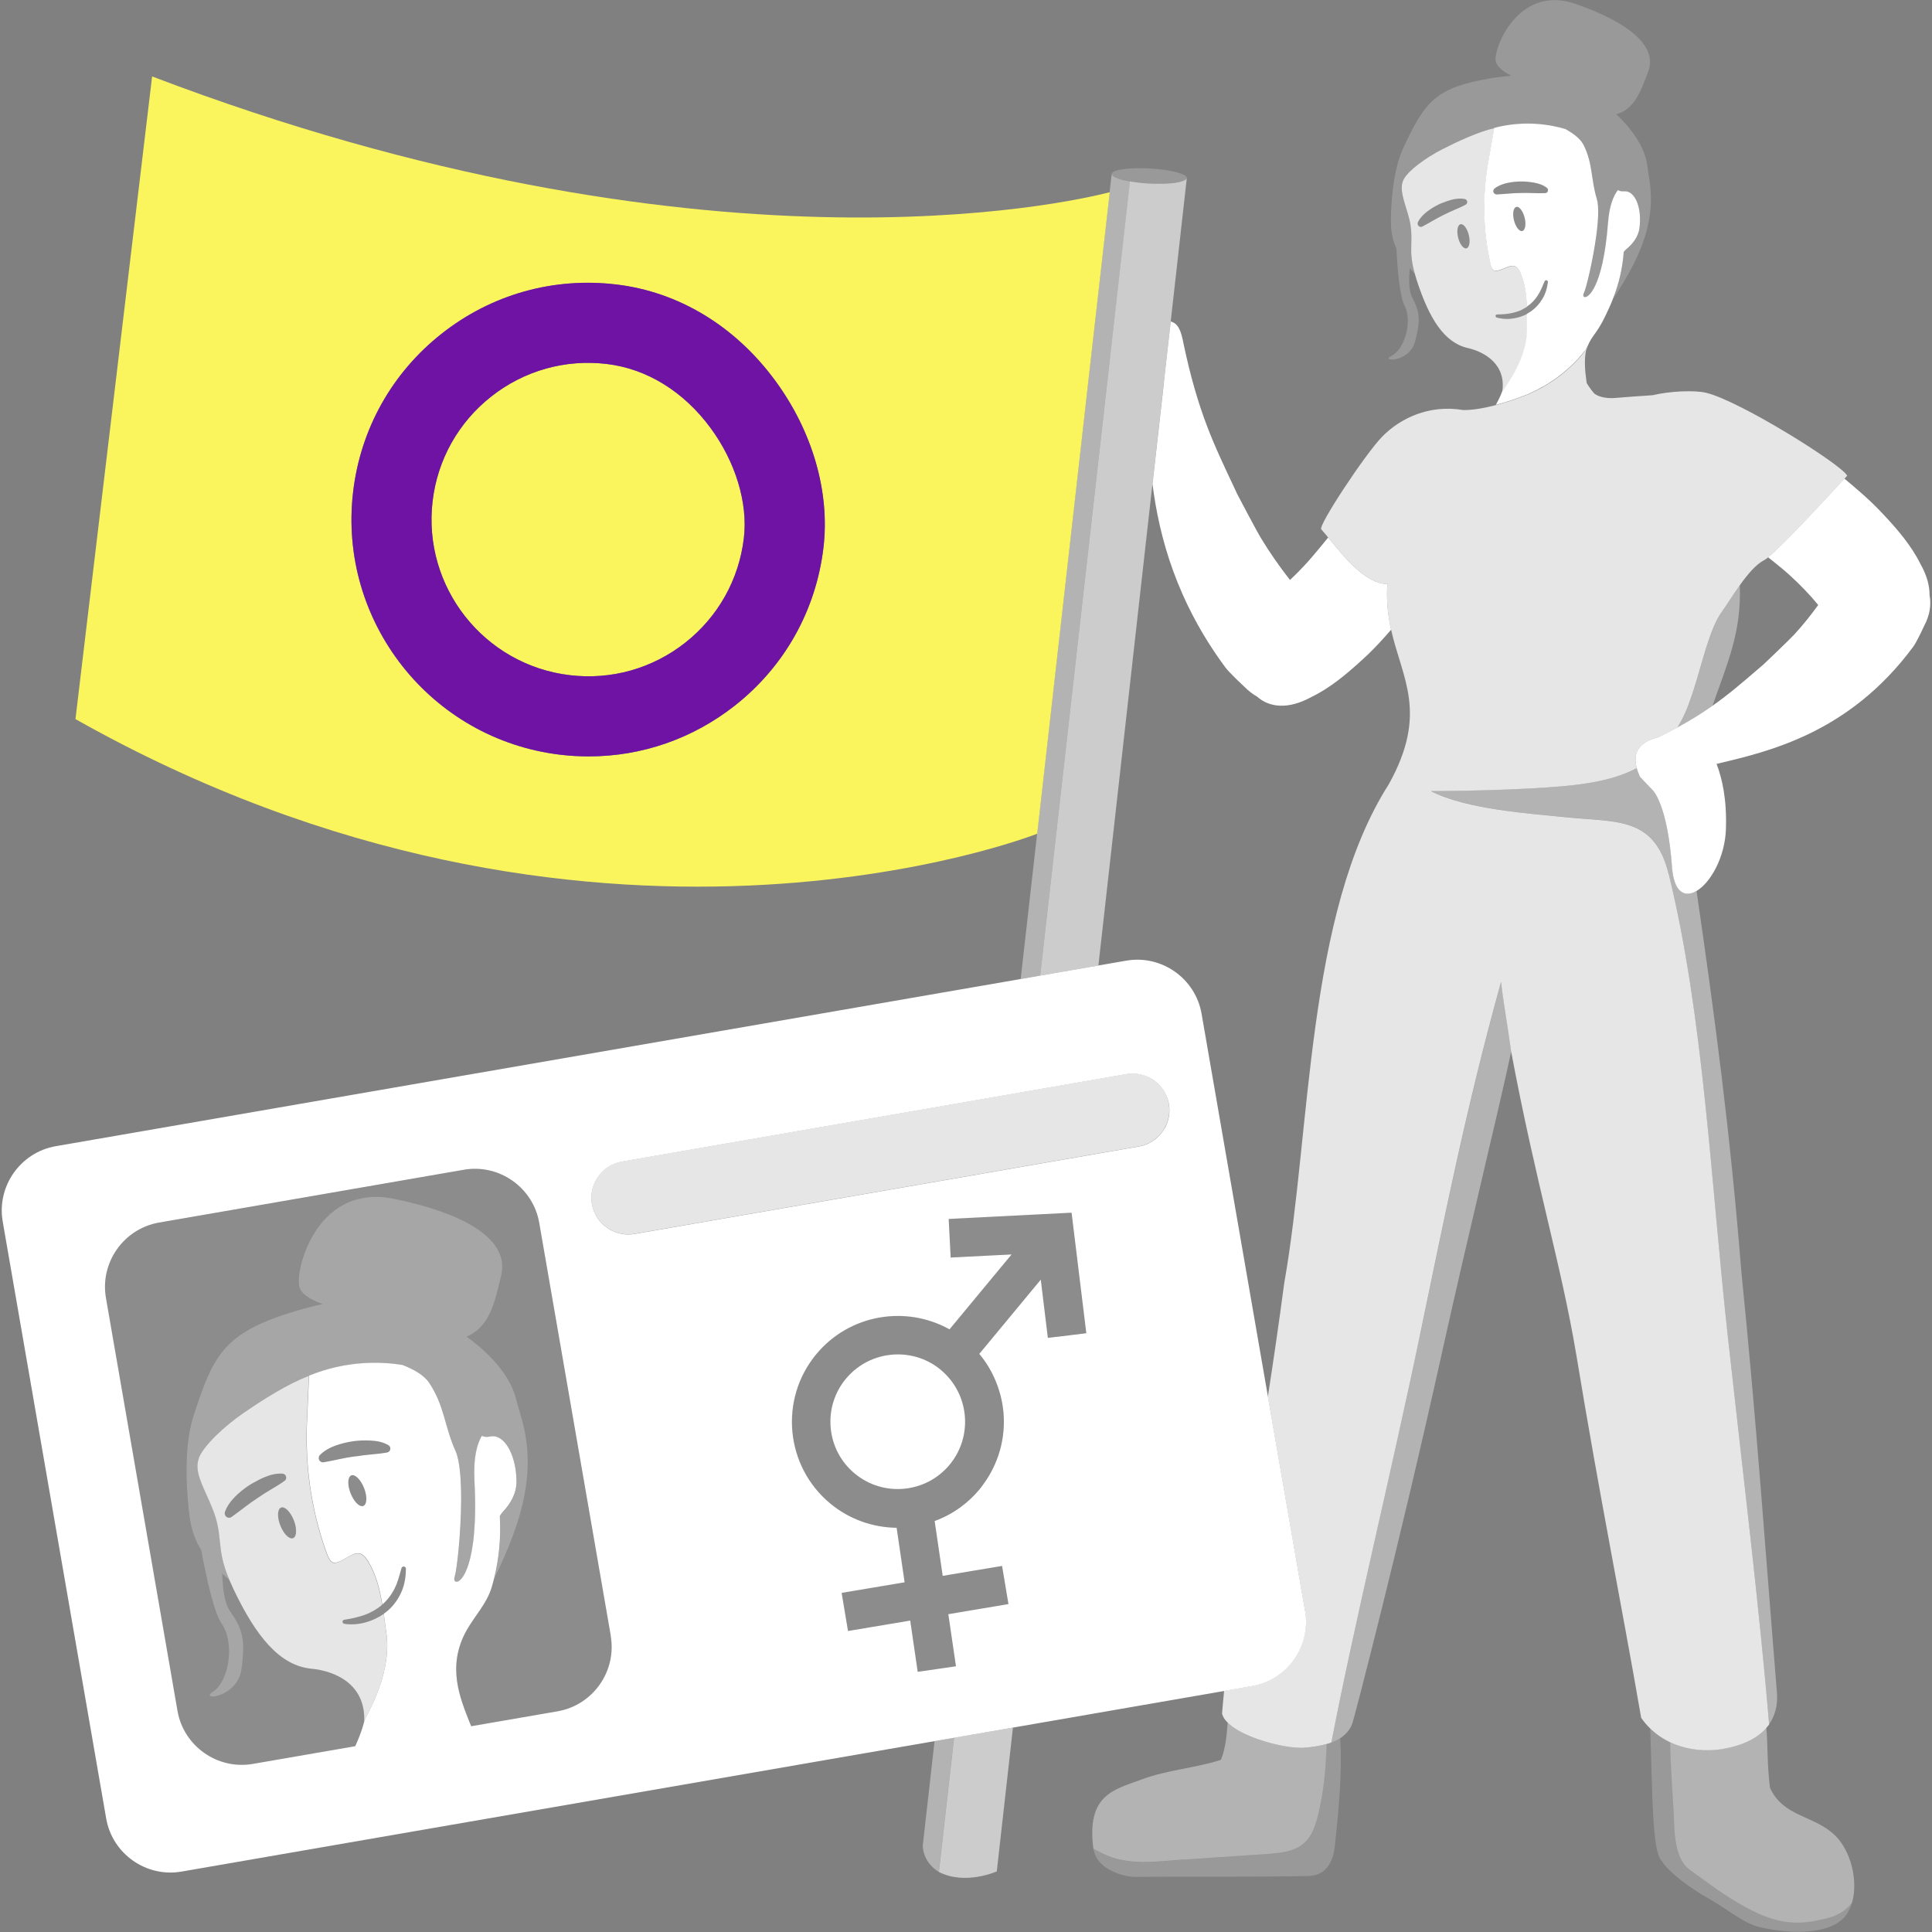 <svg viewBox="0 0 300 300" xmlns="http://www.w3.org/2000/svg"><rect x="0" y="0" width="300" height="300" fill="#808080" stroke="none"/><g fill="#fff"><path d="m 219.09 35.7 c -.02 -.24 -.06 -.48 -.09 -.72 -.11 -.64 -.27 -1.26 -.44 -1.87 -.3 -1.03 -.64 -2 -.81 -2.89 s -.18 -1.69 .2 -2.39 c .75 -1.4 3.46 -3.35 5.88 -4.6 2.41 -1.24 5.63 -2.75 8.2 -3.34 4.74 -1.25 8.79 -.5 11.04 .17 1.26 .69 2.36 1.53 2.84 2.48 1.46 2.91 1.12 5.32 2.05 8.36 .36 1.17 .23 3.41 -.09 5.81 -.13 .94 -.28 1.91 -.46 2.84 -.19 1.02 -.39 2 -.59 2.87 -.36 1.55 -.69 2.75 -.88 3.15 -.37 .78 .66 1.13 1.77 -1.18 .78 -1.64 1.61 -4.62 1.99 -9.75 .21 -2.77 .89 -4.28 1.54 -5.1 .27 .17 .6 .25 .94 .19 v .02 c .14 -.02 .29 -.02 .44 .01 1.46 .29 2.34 2.82 1.97 5.66 -.18 1.42 -1.12 2.53 -2.02 3.28 -.19 .15 -.32 .31 -.43 .46 -.18 2.55 -.76 5 -1.67 7.26 .88 -1.32 2.12 -3.3 3.13 -5.28 4.11 -8.04 2.48 -12.77 2.22 -15.25 -.27 -2.48 -1.82 -5.29 -4.85 -8.15 2.91 -.79 3.87 -3.77 4.95 -6.59 1.51 -3.9 -2.84 -7.62 -11.29 -10.55 s -12.39 6.03 -12.41 8.6 c -.01 1 1.11 1.87 2.46 2.56 -1.4 .11 -2.94 .33 -4.64 .66 -7.5 1.45 -9.02 3.99 -12.06 10.37 -1.82 3.82 -2 9.58 -2 11.57 -.01 1.76 .35 3.13 .85 4.24 .19 3.49 .55 7.45 1.25 8.82 1.34 2.62 -.08 6.91 -1.99 7.82 -1.92 .91 2.73 1.16 3.63 -2.17 s .76 -4.63 -.46 -6.95 c -.52 -.99 -.51 -2.78 -.34 -4.47 .27 .31 .53 .59 .76 .87 -.3 -1.1 -.45 -1.95 -.51 -2.68 -.12 -1.47 .08 -2.48 -.06 -4.1 z" opacity=".2"/><path d="m 246.11 54.53 c .15 -.3 .27 -.6 .38 -.91 -.09 .28 -.16 .56 -.22 .85 .23 -.8 .62 -1.62 1.24 -2.45 1.16 -1.56 1.74 -2.86 2.56 -4.67 .14 -.31 .26 -.64 .39 -.96 .9 -2.25 1.49 -4.7 1.67 -7.26 .11 -.15 .25 -.31 .43 -.46 .91 -.74 1.84 -1.86 2.02 -3.28 .37 -2.83 -.51 -5.37 -1.97 -5.66 -.15 -.03 -.29 -.03 -.44 -.01 0 -.01 0 -.01 0 -.02 -.34 .05 -.67 -.02 -.94 -.19 -.65 .82 -1.33 2.33 -1.54 5.1 -.39 5.13 -1.21 8.11 -1.99 9.75 -1.11 2.32 -2.14 1.96 -1.77 1.18 .19 -.4 .53 -1.59 .88 -3.15 .2 -.87 .4 -1.85 .59 -2.87 .17 -.93 .33 -1.9 .46 -2.84 .32 -2.39 .45 -4.64 .09 -5.81 -.93 -3.04 -.59 -5.44 -2.05 -8.36 -.48 -.95 -1.58 -1.78 -2.84 -2.48 -2.25 -.66 -6.29 -1.42 -11.04 -.17 l -1.02 5.81 c -.17 1.01 -.29 2.02 -.38 3.04 -.36 4.04 -.11 8.13 .77 12.08 .08 .38 .25 1.11 .7 1.24 .46 .13 1.52 -.4 1.96 -.56 .34 -.12 .71 -.26 1.06 -.17 .48 .12 .77 .61 .97 1.06 .73 1.66 .94 3.45 1 5.26 .01 -.01 .02 -.01 .02 -.01 .66 -.44 1.22 -1.01 1.66 -1.69 .45 -.67 .75 -1.44 1.08 -2.22 l .01 -.02 c .06 -.14 .21 -.2 .35 -.14 .11 .05 .18 .17 .16 .28 -.12 .88 -.36 1.77 -.84 2.57 -.47 .79 -1.11 1.5 -1.89 2.02 -.17 .12 -.35 .22 -.54 .32 .01 .78 0 1.55 .01 2.32 .06 4.25 -2.75 8.21 -3.89 9.82 0 .02 -.01 .05 -.01 .07 0 0 -.28 .78 -.93 1.93 1.64 -.43 3.37 -1 5.01 -1.67 3.16 -1.39 6.19 -3.45 8.8 -6.7 z m -9.73 -18.66 c -.46 .11 -1.03 -.63 -1.29 -1.66 s -.1 -1.96 .36 -2.08 c .46 -.11 1.03 .63 1.29 1.66 s .1 1.96 -.36 2.08 z m 1.65 -5.89 c -.62 -.03 -1.25 -.02 -1.87 -.01 -1.25 0 -2.45 .16 -3.71 .22 h -.03 c -.28 .01 -.52 -.21 -.54 -.49 -.01 -.17 .07 -.33 .2 -.43 .59 -.46 1.28 -.71 1.97 -.86 s 1.39 -.22 2.08 -.23 c .7 -.01 1.39 .06 2.08 .18 .69 .13 1.38 .34 1.98 .8 .21 .15 .25 .45 .09 .65 -.09 .11 -.21 .18 -.35 .18 h -.04 c -.65 .03 -1.26 .01 -1.88 -.01 z"/><path d="m 237.13 51.08 c -.01 -.77 -.01 -1.55 -.01 -2.32 l -.02 .01 c -.07 .04 -.14 .07 -.22 .1 -.08 .04 -.16 .08 -.24 .11 l -.03 .01 c -.03 .01 -.06 .02 -.09 .03 -.08 .03 -.16 .06 -.24 .09 -.05 .02 -.1 .04 -.16 .06 -.08 .03 -.16 .05 -.23 .07 s -.14 .04 -.2 .06 l -.04 .01 c -.03 .01 -.06 .02 -.09 .02 -.16 .04 -.31 .07 -.47 .1 -.9 .15 -1.82 .12 -2.69 -.13 -.13 -.04 -.2 -.17 -.16 -.3 .03 -.11 .13 -.17 .23 -.17 h .01 c .42 0 .84 -.03 1.25 -.06 .41 -.05 .82 -.1 1.21 -.2 .39 -.09 .77 -.21 1.14 -.36 .22 -.09 .41 -.22 .61 -.33 .14 -.08 .29 -.14 .42 -.23 -.06 -1.82 -.27 -3.61 -1 -5.26 -.2 -.45 -.49 -.94 -.97 -1.06 -.35 -.09 -.72 .05 -1.06 .17 -.44 .16 -1.5 .69 -1.96 .56 -.45 -.13 -.61 -.86 -.7 -1.24 -.88 -3.96 -1.13 -8.05 -.77 -12.08 .09 -1.02 .21 -2.03 .38 -3.04 .19 -1.15 1.02 -5.81 1.02 -5.81 -2.57 .59 -5.78 2.1 -8.2 3.34 -2.42 1.25 -5.13 3.2 -5.88 4.6 -.38 .7 -.37 1.51 -.2 2.39 .17 .89 .51 1.86 .81 2.89 .18 .6 .34 1.23 .44 1.87 .04 .24 .07 .48 .09 .72 .14 1.63 -.06 2.64 .06 4.1 .06 .73 .2 1.59 .51 2.68 .09 .33 .2 .68 .32 1.07 1.93 5.93 4.26 9.66 7.91 10.49 2.62 .6 6.04 2.54 5.35 6.85 1.15 -1.61 3.95 -5.58 3.89 -9.82 z m -16.95 -16.6 c .34 -.67 .86 -1.19 1.41 -1.62 .56 -.43 1.16 -.79 1.78 -1.1 .22 -.11 .44 -.19 .67 -.28 .42 -.17 .85 -.32 1.29 -.44 .67 -.18 1.39 -.28 2.13 -.13 .25 .05 .41 .3 .36 .55 -.03 .14 -.12 .25 -.23 .31 l -.03 .02 c -.57 .31 -1.13 .55 -1.7 .79 s -1.13 .52 -1.69 .79 c -1.14 .54 -2.15 1.2 -3.26 1.78 l -.03 .02 c -.25 .13 -.56 .04 -.69 -.21 -.08 -.15 -.08 -.33 -.01 -.47 z m 7.53 4.08 c -.46 .11 -1.03 -.63 -1.29 -1.66 s -.1 -1.96 .36 -2.08 1.03 .63 1.29 1.66 .1 1.96 -.36 2.08 z" opacity=".8"/><path d="m 226.77 34.82 c -.46 .11 -.62 1.04 -.36 2.08 .26 1.03 .84 1.78 1.29 1.66 .46 -.11 .62 -1.04 .36 -2.08 -.26 -1.03 -.84 -1.78 -1.29 -1.66 z" opacity=".1"/><path d="m 235.44 32.13 c -.46 .11 -.62 1.04 -.36 2.08 .26 1.03 .84 1.78 1.29 1.66 .46 -.11 .62 -1.04 .36 -2.08 -.26 -1.03 -.84 -1.78 -1.29 -1.66 z" opacity=".1"/><path d="m 236.05 48.2 c -.37 .15 -.75 .27 -1.14 .36 -.4 .1 -.8 .14 -1.21 .2 -.41 .03 -.83 .06 -1.25 .06 h -.01 c -.1 0 -.2 .07 -.23 .17 -.04 .13 .04 .26 .16 .3 .87 .25 1.79 .28 2.69 .13 .2 -.03 .4 -.08 .6 -.13 .07 -.02 .14 -.04 .2 -.06 .13 -.04 .26 -.08 .39 -.12 .08 -.03 .16 -.06 .24 -.09 .12 -.05 .24 -.1 .36 -.16 .07 -.03 .14 -.07 .22 -.1 .19 -.1 .38 -.21 .56 -.33 .78 -.52 1.42 -1.23 1.89 -2.02 .47 -.8 .71 -1.69 .84 -2.57 .02 -.12 -.05 -.23 -.16 -.28 -.14 -.06 -.29 .01 -.35 .14 l -.01 .02 c -.33 .78 -.63 1.55 -1.08 2.22 -.44 .67 -1 1.25 -1.66 1.69 -.01 .01 -.02 .01 -.02 .01 -.13 .09 -.28 .15 -.42 .23 -.2 .11 -.4 .24 -.61 .33 z" opacity=".1"/><path d="m 239.95 29.99 c .13 -.01 .26 -.07 .35 -.18 .15 -.21 .11 -.5 -.09 -.65 -.6 -.45 -1.3 -.67 -1.98 -.8 -.69 -.12 -1.38 -.19 -2.08 -.18 s -1.39 .09 -2.08 .23 c -.69 .15 -1.38 .4 -1.97 .86 -.13 .1 -.21 .26 -.2 .43 .01 .28 .25 .5 .54 .49 h .03 c 1.25 -.06 2.45 -.22 3.71 -.22 .62 -.01 1.25 -.02 1.87 .01 s 1.23 .05 1.88 .01 h .04 z" opacity=".1"/><path d="m 220.87 35.16 l .03 -.02 c 1.11 -.59 2.12 -1.25 3.26 -1.78 .56 -.28 1.12 -.55 1.69 -.79 s 1.13 -.49 1.7 -.79 l .03 -.02 c .12 -.06 .2 -.18 .23 -.31 .05 -.25 -.11 -.5 -.36 -.55 -.74 -.15 -1.46 -.05 -2.13 .13 -.44 .12 -.87 .27 -1.29 .44 -.22 .09 -.45 .18 -.67 .28 -.62 .31 -1.22 .67 -1.78 1.1 -.55 .43 -1.07 .95 -1.41 1.62 -.07 .14 -.08 .32 .01 .47 .13 .25 .44 .35 .69 .21 z" opacity=".1"/><path d="m 270.15 90.89 c -1.07 1.5 -2.05 3.09 -2.81 4.15 -1.8 2.5 -2.95 7.66 -4.31 11.97 -.25 .85 -.54 1.69 -.87 2.51 -.17 .43 -.33 .84 -.51 1.22 -.37 .79 -.75 1.52 -1.15 2.2 2.1 -1.14 3.85 -2.24 5.41 -3.34 2.45 -6.93 4.49 -11.48 4.25 -18.72 z" opacity=".4"/><path d="m 259.64 134.62 c -.73 -9.93 -3.03 -11.95 -3.03 -11.95 l -1.94 -2.04 c -.22 -.46 -.39 -.91 -.51 -1.37 -2.44 1.31 -5.32 2.04 -8.74 2.51 -5.3 .73 -16.53 1.06 -23.24 1.06 5.66 2.88 15.38 3.5 21.3 4.09 7.57 .76 13.47 -.13 15.64 8.79 5.42 22.24 6.52 47.83 9.19 72 2.26 20.48 4.91 42.17 6.39 60.04 .84 -1.19 1.34 -2.72 1.24 -4.71 -1.84 -22.52 -3.17 -42.11 -5.54 -65.54 -1.73 -21.75 -4.19 -40.11 -6.96 -59.15 -1.79 1.05 -3.5 .23 -3.79 -3.74 z" opacity=".4"/><path d="m 220.49 207.33 c -4.39 21.06 -10.19 44.69 -13.75 63.25 .23 -.09 .46 -.19 .68 -.3 .03 -.01 .06 -.03 .09 -.04 .21 -.11 .42 -.23 .62 -.35 .82 -.54 1.48 -1.26 1.85 -2.25 .31 -.83 7.41 -28.13 13.97 -57.78 4.06 -18.33 8.61 -36.78 10.71 -46.57 -.86 -6.21 -1.22 -7.58 -1.56 -10.83 -5.45 19.76 -8.63 35.84 -12.6 54.87 z" opacity=".4"/><path d="m 283.06 297.99 c -5.24 1.37 -8.86 .06 -13.52 -2.73 -2.49 -1.49 -4.72 -3.19 -7.12 -4.9 -2.14 -1.53 -2.43 -5.09 -2.5 -8.15 -.03 -1.4 -.61 -8.35 -.57 -11.69 -.28 -.13 -.56 -.28 -.83 -.43 l -.01 -.01 c -.27 -.15 -.53 -.32 -.79 -.49 l -.01 -.01 c -.26 -.18 -.51 -.36 -.75 -.56 l -.01 -.01 c -.24 -.2 -.48 -.41 -.71 -.63 .37 9.64 .25 19.12 1.79 20.58 1.16 1.9 4.92 4.54 7.23 5.81 2.79 1.55 5.47 3.89 7.97 4.47 5.2 1.22 11.74 1.2 13.73 -2.32 .27 -.47 .47 -.99 .62 -1.53 -1.59 2.11 -4.01 2.44 -4.53 2.58 z" opacity=".2"/><path d="m 272.9 269.5 l -.01 .01 c -.25 .17 -.5 .34 -.76 .48 l -.03 .02 c -.26 .14 -.51 .28 -.78 .4 -.03 .01 -.05 .02 -.08 .04 -.25 .11 -.51 .22 -.77 .32 -.06 .02 -.11 .04 -.17 .06 -.23 .08 -.46 .16 -.7 .23 -.12 .04 -.23 .06 -.35 .1 -.18 .05 -.36 .1 -.53 .14 -.3 .07 -.59 .14 -.88 .19 -.34 .07 -.69 .12 -1.03 .16 -.1 .01 -.2 .02 -.3 .03 -.25 .03 -.5 .05 -.75 .06 -.11 .01 -.21 .01 -.32 .01 -.25 .01 -.5 .01 -.75 0 -.09 0 -.18 -.01 -.27 -.01 -.29 -.01 -.57 -.03 -.85 -.06 -.05 -.01 -.1 -.01 -.16 -.02 -1.42 -.16 -2.8 -.54 -4.06 -1.13 -.03 3.34 .54 10.29 .57 11.69 .07 3.07 .36 6.63 2.5 8.15 2.4 1.71 4.63 3.42 7.12 4.9 4.67 2.79 8.28 4.1 13.52 2.73 .52 -.14 2.94 -.47 4.53 -2.58 .98 -3.45 -.22 -8.09 -2.66 -10.43 -3.31 -3.18 -7.97 -2.79 -10.09 -7.38 -.47 -3.78 -.32 -6.85 -.57 -9.34 -.41 .47 -.86 .87 -1.37 1.23 z" opacity=".4"/><path d="m 183.85 288.76 c 4.32 -.29 8.65 -.59 12.97 -.88 2.04 -.14 4.25 -.35 5.76 -1.76 1.18 -1.1 1.7 -2.74 2.09 -4.32 .91 -3.69 1.2 -7.23 1.32 -10.99 -.25 .07 -.51 .14 -.77 .19 -.05 .01 -.09 .02 -.14 .03 -.24 .05 -.48 .1 -.72 .14 -.1 .02 -.2 .03 -.3 .04 -.2 .03 -.39 .06 -.59 .08 -.31 .04 -.61 .07 -.92 .09 -.2 .02 -.43 .02 -.67 .02 -.08 0 -.16 -.01 -.24 -.01 -.16 -.01 -.33 -.01 -.51 -.03 -.1 -.01 -.21 -.02 -.32 -.03 -.16 -.02 -.33 -.04 -.5 -.06 -.12 -.02 -.25 -.03 -.38 -.05 -.16 -.02 -.32 -.05 -.49 -.08 -.14 -.03 -.28 -.05 -.43 -.08 -.14 -.03 -.28 -.06 -.42 -.09 -.68 -.14 -1.39 -.32 -2.09 -.53 -.05 -.02 -.11 -.03 -.16 -.05 -.25 -.08 -.5 -.16 -.75 -.24 -.04 -.01 -.08 -.03 -.13 -.04 -.27 -.09 -.53 -.19 -.79 -.29 h -.01 c -1.66 -.64 -3.13 -1.44 -4.03 -2.33 -.14 1.98 -.32 3.99 -1.05 5.78 -4.16 1.33 -8.19 1.51 -12.41 3.08 -4.23 1.57 -8.46 2.35 -7.4 10.65 0 .02 .01 .05 .01 .07 .39 .2 .83 .43 1.35 .7 4.03 2.04 8.37 1.27 12.69 .98 z" opacity=".4"/><path d="m 207.5 270.24 c -.03 .02 -.06 .03 -.09 .04 -.22 .11 -.44 .21 -.68 .3 s -.5 .16 -.75 .24 c -.12 3.76 -.41 7.3 -1.32 10.99 -.39 1.58 -.91 3.21 -2.09 4.32 -1.51 1.41 -3.72 1.62 -5.76 1.76 -4.32 .29 -8.65 .59 -12.97 .88 -4.31 .29 -8.65 1.07 -12.69 -.98 -.52 -.26 -.96 -.49 -1.35 -.7 .49 3.33 4.89 4.36 6.41 4.35 9.67 -.09 17.32 .06 26.99 -.14 3.72 -.08 4.01 -4.09 4.08 -4.71 .48 -4.55 1.19 -11 .82 -16.7 -.2 .13 -.4 .24 -.62 .35 z" opacity=".2"/><path d="m 259.11 135.72 c -2.17 -8.92 -8.07 -8.03 -15.64 -8.79 -5.92 -.6 -15.64 -1.21 -21.3 -4.09 6.7 0 17.94 -.33 23.24 -1.06 3.42 -.47 6.29 -1.2 8.74 -2.51 -.56 -2.05 .02 -3.97 3.29 -4.76 1.1 -.53 2.11 -1.05 3.05 -1.56 .4 -.68 .79 -1.41 1.15 -2.2 .18 -.38 .35 -.8 .51 -1.22 .3 -.78 .59 -1.63 .87 -2.51 1.36 -4.32 2.51 -9.47 4.31 -11.97 .77 -1.07 1.74 -2.65 2.81 -4.15 1.2 -1.69 2.52 -3.27 3.8 -3.92 .15 -.07 .36 -.23 .61 -.43 2.55 -2.07 9.99 -10.17 11.85 -12.21 .27 -.29 .43 -.47 .43 -.47 -.74 -1.65 -16.62 -11.61 -21.91 -12.88 -1.8 -.43 -5.66 -.26 -8.31 .38 -2.04 .14 -4.09 .27 -5.73 .42 -1.01 .1 -2.41 -.02 -3.27 -.64 -.13 -.09 -.83 -1 -1.14 -1.52 -.04 -.06 -.07 -.12 -.09 -.17 -.01 -.07 -.02 -.14 -.03 -.21 -.01 -.08 -.02 -.16 -.03 -.24 -.22 -1.54 -.33 -3.11 -.05 -4.54 .06 -.29 .12 -.58 .22 -.85 -.11 .3 -.24 .6 -.38 .91 -2.61 3.26 -5.64 5.32 -8.8 6.7 -1.65 .67 -3.38 1.24 -5.01 1.67 -1.93 .5 -3.74 .8 -5.1 .77 -5.38 -.9 -9.86 1.34 -12.61 4.17 -2.62 2.7 -9.94 13.78 -9.43 14.35 .34 .38 .7 .81 1.08 1.27 2.42 2.93 5.67 7.15 9.19 7.24 -.18 2.66 .1 4.96 .58 7.08 1.69 7.59 5.81 12.9 -.36 24 -12.86 20.13 -12.04 53.79 -16.24 77.49 -.83 6.29 -1.69 12.12 -2.54 17.62 l 5.76 33.22 c .95 5.48 -2.76 10.74 -8.24 11.69 l -4.31 .75 c -.12 1.17 -.22 2.34 -.32 3.5 .09 .5 .41 .98 .87 1.44 .89 .89 2.37 1.69 4.03 2.33 h .01 c .26 .1 .52 .2 .79 .29 .04 .01 .08 .03 .13 .04 .25 .09 .5 .17 .75 .24 .05 .02 .11 .03 .16 .05 .7 .21 1.4 .39 2.09 .53 l .42 .09 c .14 .03 .29 .05 .43 .08 .16 .03 .33 .06 .49 .08 .13 .02 .25 .04 .38 .05 .17 .02 .34 .04 .5 .06 .11 .01 .22 .02 .32 .03 .18 .01 .34 .02 .51 .03 .08 0 .17 .01 .24 .01 .24 0 .46 0 .67 -.02 .3 -.02 .61 -.05 .92 -.09 .2 -.02 .39 -.05 .59 -.08 .1 -.02 .2 -.03 .3 -.04 .24 -.04 .48 -.09 .72 -.14 .05 -.01 .09 -.02 .14 -.03 .26 -.06 .52 -.12 .77 -.19 .26 -.07 .51 -.15 .75 -.24 3.57 -18.56 9.37 -42.19 13.75 -63.25 3.97 -19.03 7.14 -35.12 12.6 -54.87 .34 3.24 .69 4.62 1.56 10.83 3.91 20.81 7.71 32.78 10.12 47.1 3.69 22.39 6.83 37.65 10.07 56.36 .42 .62 .9 1.17 1.42 1.67 .23 .22 .46 .43 .71 .63 l .01 .01 c .24 .2 .49 .38 .75 .56 l .01 .01 c .26 .17 .52 .34 .79 .49 l .01 .01 c .27 .15 .55 .3 .83 .43 1.27 .59 2.64 .96 4.06 1.13 .05 .01 .1 .01 .16 .02 .28 .03 .57 .05 .85 .06 .09 0 .18 .01 .27 .01 .25 .01 .5 .01 .75 0 .11 0 .21 -.01 .32 -.01 .25 -.01 .5 -.03 .75 -.06 .1 -.01 .2 -.02 .3 -.03 .34 -.04 .69 -.09 1.03 -.16 .29 -.06 .59 -.12 .88 -.19 .18 -.04 .35 -.1 .53 -.14 .12 -.03 .23 -.06 .35 -.1 .23 -.07 .47 -.15 .7 -.23 .06 -.02 .11 -.04 .17 -.06 .26 -.1 .51 -.2 .77 -.32 .03 -.01 .05 -.02 .08 -.04 .27 -.12 .53 -.26 .78 -.4 l .03 -.02 c .26 -.15 .52 -.31 .76 -.48 l .01 -.01 c .5 -.35 .96 -.76 1.37 -1.23 .14 -.17 .29 -.33 .42 -.51 -1.48 -17.87 -4.13 -39.56 -6.39 -60.04 -2.67 -24.17 -3.76 -49.76 -9.19 -72 z" opacity=".8"/><path d="m 299.62 92.4 c .01 -1.43 -.41 -3.06 -1.43 -4.86 -1.4 -2.83 -3.59 -5.39 -5.9 -7.83 -1.14 -1.23 -2.39 -2.39 -3.69 -3.52 -.75 -.66 -1.48 -1.26 -2.2 -1.87 -1.86 2.03 -9.3 10.14 -11.85 12.21 l .8 .64 c .88 .71 1.76 1.42 2.59 2.18 1.58 1.44 3.07 2.97 4.39 4.59 -1.13 1.57 -2.35 3.1 -3.71 4.58 -.83 .9 -4.79 4.66 -4.79 4.66 l -.88 .75 c -2.37 2.03 -4.46 3.86 -7.05 5.67 -1.56 1.1 -3.31 2.2 -5.41 3.34 -.94 .51 -1.96 1.03 -3.05 1.56 -3.28 .79 -3.85 2.71 -3.29 4.76 .12 .45 .3 .91 .51 1.37 l 1.94 2.04 s 2.3 2.02 3.03 11.95 c .29 3.97 1.99 4.79 3.79 3.74 2.15 -1.25 4.43 -5.18 4.58 -9.61 .16 -4.56 -.57 -7.85 -1.45 -10.13 7.71 -1.86 20.44 -4.56 30.53 -18.19 .58 -.78 1.75 -3.34 1.75 -3.34 .8 -1.51 1.09 -3.15 .79 -4.69 z"/><path d="m 180.73 59.42 l -1.77 15.75 c 1.05 8.26 3.75 18.23 11.29 28.43 .66 .9 2.97 3.03 2.97 3.03 .62 .63 1.29 1.15 1.98 1.54 1.88 1.68 4.8 2.07 8.49 .03 2.84 -1.37 5.42 -3.53 7.9 -5.81 1.25 -1.12 2.43 -2.36 3.58 -3.65 .29 -.33 .56 -.64 .84 -.96 -.47 -2.12 -.76 -4.43 -.58 -7.08 -3.52 -.09 -6.77 -4.31 -9.19 -7.24 l -1.51 1.84 c -.73 .87 -1.46 1.75 -2.23 2.56 -.71 .76 -1.44 1.5 -2.19 2.2 -1.59 -2.03 -3.11 -4.19 -4.52 -6.52 -.74 -1.22 -3.69 -6.85 -3.69 -6.85 l -.57 -1.23 c -3.04 -6.47 -5.5 -11.46 -7.74 -22.04 -.42 -2.25 -.9 -3.2 -2 -3.5 l -.31 2.72 -.76 6.78 z"/><path d="m 172.66 27.15 c .01 .01 .02 .03 .03 .04 .03 .04 .06 .07 .1 .11 .01 .01 .03 .03 .04 .04 .13 .1 .31 .2 .54 .29 .02 .01 .04 .02 .06 .02 .11 .04 .23 .09 .35 .13 l .04 .01 c .3 .09 .64 .18 1.03 .27 h .01 c .19 .04 .4 .08 .61 .12 .42 .07 .88 .14 1.36 .19 l .06 .01 c .48 .05 .98 .1 1.51 .13 .71 .04 1.38 .05 2.01 .04 s 1.21 -.05 1.72 -.1 c .14 -.02 .28 -.03 .42 -.05 .27 -.04 .51 -.08 .72 -.14 .64 -.15 1.02 -.36 1.03 -.6 .04 -.65 -2.55 -1.32 -5.77 -1.5 s -5.86 .2 -5.9 .85 c 0 .05 .01 .1 .04 .15 z" opacity=".2"/><path d="m 183.26 28.25 c -.21 .05 -.46 .1 -.72 .14 -.13 .02 -.27 .04 -.42 .05 -.51 .06 -1.09 .09 -1.72 .1 s -1.31 0 -2.01 -.04 c -.52 -.03 -1.03 -.07 -1.51 -.13 l -.06 -.01 c -.48 -.05 -.94 -.12 -1.36 -.19 l -2.45 21.69 -.61 5.41 -10.88 96.22 9.04 -1.57 8.39 -74.76 1.77 -15.75 .76 -6.78 .31 -2.72 2.5 -22.28 c -.01 .24 -.39 .45 -1.03 .6 z" opacity=".6"/><path d="m 145.79 290.68 c 4.12 2.11 8.99 -.09 8.99 -.09 l 2.51 -22.34 -9.14 1.58 z" opacity=".6"/><path d="m 172.41 55.28 l .61 -5.41 2.45 -21.69 c -.21 -.04 -.42 -.08 -.61 -.12 h -.01 c -.39 -.08 -.73 -.17 -1.03 -.27 l -.04 -.01 c -.13 -.04 -.24 -.08 -.35 -.13 -.02 -.01 -.04 -.02 -.06 -.02 -.23 -.09 -.41 -.19 -.54 -.29 -.02 -.01 -.03 -.03 -.04 -.04 -.04 -.04 -.08 -.07 -.1 -.11 -.01 -.01 -.02 -.03 -.03 -.04 -.03 -.05 -.04 -.1 -.04 -.15 l -.32 2.85 -2.26 19.97 -.31 2.72 -8.69 76.93 -2.55 22.55 3.03 -.53 10.88 -96.22 z" opacity=".4"/><path d="m 145.12 270.35 l -1.83 16.18 s -.13 2.53 2.49 4.15 l 2.36 -20.85 z" opacity=".4"/><path d="m 72.01 181.67 l -47.33 8.2 c -5.49 .95 -9.2 6.22 -8.25 11.7 l 11.11 64.12 c .95 5.49 6.22 9.2 11.7 8.24 l 15.9 -2.75 c 1.05 -2.3 1.41 -3.9 1.41 -3.9 0 -.03 0 -.06 0 -.09 .17 -5.77 -4.64 -7.74 -8.18 -8.07 -4.92 -.47 -8.61 -4.97 -12.15 -12.41 -.23 -.48 -.42 -.92 -.6 -1.35 -.35 -.33 -.73 -.66 -1.14 -1.01 .06 2.25 .35 4.6 1.2 5.81 2 2.83 2.41 4.51 1.79 9.03 s -6.75 4.98 -4.39 3.46 3.48 -7.38 1.28 -10.59 c -1.15 -1.67 -2.3 -6.81 -3.14 -11.35 -.85 -1.38 -1.54 -3.1 -1.84 -5.41 -.33 -2.61 -1.08 -10.2 .66 -15.51 2.9 -8.88 4.47 -12.47 14.05 -15.65 2.17 -.72 4.15 -1.26 5.97 -1.65 -1.89 -.67 -3.49 -1.62 -3.66 -2.94 -.41 -3.37 3.23 -15.78 14.8 -13.39 11.57 2.4 17.9 6.54 16.59 11.91 -.95 3.87 -1.7 7.95 -5.37 9.48 4.46 3.23 6.97 6.65 7.74 9.86 .77 3.2 3.71 9.13 -.31 20.37 -.97 2.7 -2.22 5.46 -3.14 7.33 -.12 .49 -.26 .97 -.4 1.45 -.77 2.51 -2.63 4.38 -3.88 6.63 -3.13 5.62 -.96 10.56 .45 14.21 .07 .17 .17 .41 .28 .66 l 13.41 -2.32 c 5.49 -.95 9.2 -6.22 8.25 -11.7 l -11.11 -64.12 c -.95 -5.49 -6.22 -9.2 -11.7 -8.24 z" opacity=".1"/><path d="m 181.5 171.42 c -.05 -.29 -.12 -.57 -.21 -.84 -.27 -.81 -.72 -1.54 -1.3 -2.13 -.45 -.46 -.97 -.85 -1.54 -1.14 s -1.19 -.49 -1.84 -.57 c -.19 -.03 -.37 -.04 -.56 -.05 -.38 -.01 -.76 .01 -1.15 .08 l -6.35 1.1 -9.05 1.57 -3.03 .53 -59.9 10.38 c -.19 .03 -.38 .08 -.57 .13 -.37 .1 -.72 .24 -1.06 .41 -.87 .45 -1.61 1.11 -2.14 1.91 -.18 .27 -.33 .55 -.47 .84 -.23 .5 -.38 1.04 -.46 1.59 -.01 .08 -.01 .17 -.02 .25 -.02 .24 -.03 .48 -.02 .72 v .04 c .01 .23 .03 .47 .07 .7 .07 .39 .17 .76 .31 1.11 .28 .71 .69 1.33 1.2 1.86 .13 .13 .26 .26 .4 .38 .28 .24 .58 .45 .9 .63 .27 .16 .56 .28 .86 .39 .39 .15 .8 .25 1.23 .31 .19 .02 .37 .04 .56 .05 .38 .01 .76 -.01 1.15 -.08 l 56.62 -9.81 3.03 -.53 9.06 -1.57 9.62 -1.67 c .58 -.1 1.13 -.29 1.62 -.54 .17 -.09 .33 -.18 .48 -.28 .31 -.2 .6 -.43 .87 -.69 .4 -.38 .74 -.82 1.01 -1.3 s .48 -.99 .6 -1.54 c .17 -.72 .2 -1.49 .07 -2.26 z" opacity=".8"/><path d="m 146.09 212.71 c -1.95 -1.62 -4.32 -2.4 -6.67 -2.4 -3.01 0 -6 1.29 -8.07 3.78 -1.78 2.15 -2.62 4.87 -2.36 7.65 s 1.59 5.3 3.74 7.08 c 4.44 3.68 11.05 3.06 14.73 -1.38 s 3.06 -11.05 -1.38 -14.73 z"/><path d="m 202.65 250.12 l -5.76 -33.22 -5.37 -30.98 -4.94 -28.51 c -.95 -5.48 -6.21 -9.19 -11.69 -8.24 l -4.32 .75 -9.04 1.57 -3.03 .53 -82.53 14.3 -67.31 11.66 c -5.48 .95 -9.19 6.21 -8.24 11.69 l 16.07 92.71 c .95 5.48 6.21 9.19 11.69 8.24 l 116.95 -20.26 3.02 -.52 9.14 -1.58 32.82 -5.69 4.31 -.75 c 5.48 -.95 9.19 -6.21 8.24 -11.69 z m -107.82 3.91 c .95 5.49 -2.76 10.75 -8.25 11.7 l -13.41 2.32 c -.11 -.26 -.21 -.49 -.28 -.66 -1.41 -3.65 -3.58 -8.6 -.45 -14.21 1.25 -2.24 3.11 -4.12 3.88 -6.63 .15 -.48 .28 -.96 .4 -1.45 .77 -3.07 1.09 -6.35 .89 -9.68 .12 -.22 .27 -.44 .49 -.68 1.07 -1.13 2.1 -2.75 2.1 -4.64 0 -3.78 -1.59 -6.95 -3.54 -7.08 -.2 -.01 -.39 .01 -.57 .06 v -.03 c -.43 .13 -.88 .09 -1.27 -.09 -.71 1.19 -1.34 3.28 -1.15 6.95 .36 6.79 -.21 10.83 -.96 13.12 -1.06 3.22 -2.47 2.93 -2.12 1.85 .18 -.55 .42 -2.17 .62 -4.27 .11 -1.16 .21 -2.46 .28 -3.81 .07 -1.27 .11 -2.58 .12 -3.85 .01 -3.19 -.21 -6.16 -.87 -7.63 -1.73 -3.83 -1.71 -7.04 -4.11 -10.61 -.78 -1.16 -2.36 -2.07 -4.13 -2.76 -3.06 -.49 -8.5 -.8 -14.51 1.66 l -.34 7.8 c -.05 1.35 -.03 2.7 .02 4.04 .22 5.35 1.24 10.67 3.07 15.71 .18 .49 .52 1.41 1.13 1.5 .63 .1 1.92 -.78 2.48 -1.07 .43 -.22 .88 -.46 1.36 -.4 .65 .08 1.11 .66 1.45 1.22 1.24 2.05 1.82 4.36 2.21 6.73 .01 -.01 .02 -.02 .03 -.02 .79 -.69 1.42 -1.54 1.89 -2.49 .48 -.95 .74 -2.01 1.04 -3.09 l .01 -.03 c .05 -.19 .25 -.3 .43 -.25 .16 .04 .26 .19 .26 .34 -.01 1.17 -.18 2.38 -.66 3.51 -.48 1.12 -1.2 2.16 -2.13 2.97 -.21 .18 -.43 .35 -.65 .5 .14 1.01 .27 2.03 .41 3.04 .8 5.56 -2.2 11.23 -3.43 13.54 v .09 s -.36 1.61 -1.41 3.9 l -15.9 2.75 c -5.49 .95 -10.75 -2.76 -11.7 -8.24 l -11.11 -64.12 c -.95 -5.49 2.76 -10.75 8.25 -11.7 l 47.33 -8.2 c 5.49 -.95 10.75 2.76 11.7 8.24 l 11.11 64.12 z m -39.69 -27.89 c -1.65 .21 -3.19 .63 -4.82 .91 l -.04 .01 c -.37 .07 -.72 -.18 -.78 -.55 -.04 -.22 .04 -.44 .19 -.59 .7 -.7 1.56 -1.14 2.43 -1.46 .88 -.31 1.78 -.53 2.69 -.66 s 1.83 -.16 2.76 -.11 c .92 .05 1.87 .21 2.73 .71 .3 .17 .4 .54 .23 .84 -.09 .16 -.25 .27 -.42 .3 l -.05 .01 c -.85 .15 -1.65 .23 -2.47 .3 s -1.64 .19 -2.45 .31 z m 1.28 7.7 c -.58 .23 -1.46 -.65 -1.98 -1.96 s -.46 -2.56 .11 -2.78 c .58 -.23 1.46 .65 1.98 1.96 s .46 2.56 -.11 2.78 z m 107.68 -26.27 l -1.39 .17 -1.1 -9.04 -6.26 7.56 -3.29 3.97 c .98 1.17 1.79 2.47 2.4 3.87 .71 1.61 1.18 3.34 1.35 5.14 .38 4.1 -.77 8.1 -3.22 11.38 -.17 .22 -.32 .45 -.5 .66 -.86 1.03 -1.82 1.93 -2.85 2.69 -1.27 .95 -2.66 1.68 -4.11 2.21 l 1.25 8.52 1.69 -.28 3.02 -.51 4.51 -.75 .99 5.92 -6.2 1.04 -3.02 .51 -.12 .02 .07 .45 1.12 7.64 -2.01 .29 -3.93 .57 -1.16 -7.96 -9.66 1.62 -.99 -5.92 9.78 -1.64 -1.24 -8.47 c -3.64 -.04 -7.29 -1.27 -10.31 -3.77 -6.99 -5.79 -7.96 -16.19 -2.17 -23.18 5.14 -6.2 13.9 -7.65 20.69 -3.86 l 5.7 -6.88 3.44 -4.15 .5 -.6 -.43 .02 -2.99 .15 -6.04 .31 -.31 -5.99 7.03 -.36 2.99 -.15 8.95 -.46 .11 -.01 2.29 18.72 -4.56 .56 z m 16.73 -32.35 c -.27 .48 -.61 .91 -1.01 1.3 -.26 .26 -.55 .49 -.87 .69 -.16 .1 -.32 .19 -.48 .28 -.5 .26 -1.04 .44 -1.62 .54 l -9.62 1.67 -9.06 1.57 -3.03 .53 -56.62 9.81 c -.39 .07 -.77 .09 -1.15 .08 -.19 -.01 -.38 -.02 -.56 -.05 -.42 -.06 -.83 -.16 -1.23 -.31 -.3 -.11 -.58 -.24 -.86 -.39 -.32 -.18 -.62 -.39 -.9 -.63 -.14 -.12 -.27 -.25 -.4 -.38 -.51 -.53 -.92 -1.16 -1.2 -1.86 -.14 -.35 -.24 -.72 -.31 -1.11 -.04 -.23 -.06 -.47 -.07 -.7 0 -.01 0 -.02 0 -.04 -.01 -.24 0 -.49 .02 -.72 .01 -.08 .01 -.17 .02 -.25 .07 -.56 .23 -1.09 .46 -1.59 .13 -.29 .29 -.57 .47 -.84 .53 -.8 1.27 -1.46 2.14 -1.91 .33 -.17 .69 -.31 1.06 -.41 .19 -.05 .38 -.1 .57 -.13 l 59.9 -10.38 3.03 -.53 9.05 -1.57 6.35 -1.1 c .39 -.07 .77 -.09 1.15 -.08 .19 .01 .38 .02 .56 .05 .65 .09 1.27 .28 1.84 .57 s 1.09 .68 1.54 1.14 c .57 .59 1.02 1.32 1.3 2.13 .09 .27 .16 .55 .21 .84 .13 .77 .1 1.54 -.07 2.26 -.13 .54 -.33 1.06 -.6 1.54 z"/><path d="m 166.26 188.29 l -8.95 .46 -2.99 .15 -7.03 .36 .31 5.99 6.04 -.31 2.99 -.15 .43 -.02 -.5 .6 -3.44 4.15 -5.7 6.88 c -6.79 -3.79 -15.55 -2.34 -20.69 3.86 -5.79 6.99 -4.82 17.39 2.17 23.18 3.02 2.5 6.67 3.73 10.31 3.77 l 1.24 8.47 -9.78 1.64 .99 5.92 9.66 -1.62 1.16 7.96 3.93 -.57 2.01 -.29 -1.12 -7.64 -.07 -.45 .12 -.02 3.02 -.51 6.2 -1.04 -.99 -5.92 -4.51 .75 -3.02 .51 -1.69 .28 -1.25 -8.52 c 1.45 -.54 2.84 -1.27 4.11 -2.21 1.03 -.77 1.99 -1.66 2.85 -2.69 .18 -.21 .33 -.44 .5 -.66 2.45 -3.27 3.61 -7.28 3.22 -11.38 -.17 -1.81 -.64 -3.53 -1.35 -5.14 -.62 -1.39 -1.42 -2.69 -2.4 -3.87 l 3.29 -3.97 6.26 -7.56 1.1 9.04 1.39 -.17 4.56 -.56 -2.29 -18.72 -.11 .01 z m -18.79 39.15 c -3.68 4.44 -10.29 5.06 -14.73 1.38 -2.15 -1.78 -3.48 -4.3 -3.74 -7.08 s .58 -5.5 2.36 -7.65 c 2.07 -2.49 5.06 -3.78 8.07 -3.78 2.35 0 4.72 .79 6.67 2.4 4.44 3.68 5.06 10.29 1.38 14.73 z" opacity=".1"/><path d="m 80.18 217.41 c -.77 -3.21 -3.29 -6.63 -7.74 -9.86 3.68 -1.53 4.43 -5.6 5.37 -9.48 1.31 -5.37 -5.02 -9.51 -16.59 -11.91 s -15.21 10.01 -14.8 13.39 c .16 1.32 1.76 2.27 3.66 2.94 -1.82 .39 -3.8 .93 -5.97 1.65 -9.58 3.18 -11.15 6.77 -14.05 15.65 -1.74 5.31 -.98 12.9 -.66 15.51 .29 2.31 .98 4.04 1.84 5.41 .84 4.54 1.99 9.68 3.14 11.35 2.2 3.21 1.08 9.07 -1.28 10.59 s 3.77 1.06 4.39 -3.46 .21 -6.2 -1.79 -9.03 c -.85 -1.21 -1.14 -3.56 -1.2 -5.81 .41 .36 .79 .69 1.14 1.01 -.59 -1.39 -.92 -2.48 -1.12 -3.43 -.41 -1.9 -.32 -3.26 -.78 -5.37 -.07 -.31 -.15 -.62 -.25 -.93 -.25 -.82 -.56 -1.61 -.9 -2.37 -.57 -1.3 -1.17 -2.51 -1.55 -3.65 -.37 -1.13 -.52 -2.19 -.15 -3.17 .75 -1.97 3.97 -4.98 6.93 -7.03 2.95 -2.04 6.91 -4.57 10.18 -5.78 6.02 -2.46 11.45 -2.15 14.51 -1.66 1.77 .7 3.35 1.6 4.13 2.76 2.4 3.57 2.38 6.78 4.11 10.61 .67 1.47 .89 4.43 .87 7.63 -.01 1.27 -.05 2.59 -.12 3.85 -.07 1.35 -.17 2.66 -.28 3.81 -.2 2.1 -.44 3.72 -.62 4.27 -.35 1.08 1.06 1.37 2.12 -1.85 .75 -2.28 1.32 -6.33 .96 -13.12 -.2 -3.67 .44 -5.76 1.15 -6.95 .39 .18 .83 .22 1.27 .09 v .03 c .19 -.05 .38 -.07 .57 -.06 1.96 .13 3.54 3.3 3.54 7.08 0 1.89 -1.03 3.51 -2.1 4.64 -.22 .23 -.37 .46 -.49 .68 .2 3.33 -.12 6.61 -.89 9.68 .93 -1.87 2.18 -4.63 3.14 -7.33 4.02 -11.24 1.08 -17.17 .31 -20.37 z" opacity=".3"/><path d="m 30.88 226.44 c -.37 .98 -.23 2.04 .15 3.17 .38 1.14 .98 2.35 1.55 3.65 .33 .76 .65 1.55 .9 2.37 .09 .31 .18 .62 .25 .93 .46 2.11 .37 3.47 .78 5.37 .2 .95 .54 2.04 1.12 3.43 .18 .42 .37 .86 .6 1.35 3.54 7.45 7.23 11.95 12.15 12.41 3.54 .34 8.34 2.3 8.18 8.07 1.23 -2.31 4.23 -7.98 3.43 -13.54 -.14 -1.01 -.27 -2.02 -.41 -3.04 l -.03 .02 c -.09 .06 -.18 .11 -.27 .17 -.1 .06 -.2 .13 -.3 .19 l -.04 .02 c -.04 .02 -.08 .04 -.12 .06 -.1 .05 -.2 .11 -.3 .16 -.07 .03 -.13 .07 -.19 .1 -.1 .05 -.2 .09 -.29 .13 s -.17 .08 -.26 .11 c -.02 .01 -.03 .02 -.05 .02 -.04 .02 -.08 .03 -.12 .05 -.2 .08 -.4 .14 -.6 .21 -1.15 .35 -2.37 .47 -3.55 .29 -.17 -.03 -.29 -.19 -.27 -.36 .02 -.14 .14 -.25 .27 -.27 h .01 c .55 -.07 1.09 -.19 1.62 -.3 .53 -.14 1.05 -.27 1.55 -.46 .25 -.09 .5 -.19 .73 -.3 .21 -.1 .41 -.21 .62 -.32 .02 -.01 .05 -.02 .07 -.04 .19 -.11 .38 -.23 .56 -.36 .03 -.02 .07 -.04 .1 -.06 .21 -.15 .41 -.31 .61 -.48 l .01 -.01 c -.39 -2.37 -.97 -4.69 -2.21 -6.73 -.34 -.56 -.8 -1.15 -1.45 -1.22 -.48 -.06 -.93 .18 -1.36 .4 -.55 .28 -1.85 1.16 -2.48 1.07 -.61 -.09 -.95 -1.02 -1.13 -1.5 -1.83 -5.04 -2.85 -10.36 -3.07 -15.71 -.06 -1.35 -.07 -2.7 -.02 -4.04 .05 -1.53 .34 -7.8 .34 -7.8 -3.27 1.21 -7.22 3.74 -10.18 5.78 -2.97 2.05 -6.19 5.07 -6.93 7.03 z m 12.76 7.66 c .58 -.23 1.46 .65 1.98 1.96 s .46 2.56 -.11 2.78 c -.58 .23 -1.46 -.65 -1.98 -1.96 s -.46 -2.56 .11 -2.78 z m -4.16 -3.93 c .52 -.29 1.06 -.57 1.62 -.8 .85 -.35 1.78 -.61 2.77 -.54 .34 .02 .59 .32 .57 .66 -.01 .19 -.11 .35 -.25 .45 l -.04 .03 c -.7 .5 -1.39 .91 -2.1 1.33 -.71 .41 -1.4 .87 -2.08 1.33 -1.4 .9 -2.61 1.93 -3.97 2.89 l -.04 .03 c -.31 .22 -.73 .14 -.94 -.16 -.13 -.19 -.16 -.42 -.09 -.62 .33 -.93 .92 -1.7 1.57 -2.36 .66 -.66 1.38 -1.24 2.15 -1.75 .27 -.18 .55 -.33 .83 -.49 z" opacity=".8"/><path d="m 45.5 238.84 c .58 -.23 .63 -1.47 .11 -2.78 s -1.4 -2.19 -1.98 -1.96 -.63 1.47 -.11 2.78 1.4 2.19 1.98 1.96 z" opacity=".1"/><path d="m 54.55 229.1 c -.58 .23 -.63 1.47 -.11 2.78 s 1.4 2.19 1.98 1.96 .63 -1.47 .11 -2.78 -1.4 -2.19 -1.98 -1.96 z" opacity=".1"/><path d="m 59.35 249.17 l -.01 .01 c -.19 .17 -.4 .33 -.61 .48 -.02 .01 -.03 .02 -.05 .03 s -.03 .02 -.05 .03 c -.18 .13 -.37 .25 -.56 .36 -.02 .01 -.05 .02 -.07 .04 -.2 .11 -.41 .22 -.62 .32 -.24 .11 -.48 .21 -.73 .3 -.5 .19 -1.03 .33 -1.55 .46 -.53 .11 -1.07 .22 -1.62 .29 h -.01 c -.14 .02 -.25 .13 -.27 .27 -.03 .17 .09 .34 .27 .36 1.18 .18 2.4 .07 3.55 -.29 .2 -.06 .4 -.13 .6 -.21 .04 -.02 .08 -.03 .12 -.05 .02 -.01 .03 -.02 .05 -.02 .09 -.03 .17 -.07 .26 -.11 .1 -.04 .2 -.08 .29 -.13 .07 -.03 .13 -.07 .19 -.1 .1 -.05 .2 -.1 .3 -.16 .04 -.02 .08 -.04 .12 -.06 l .04 -.02 c .1 -.06 .2 -.13 .3 -.19 .09 -.06 .18 -.11 .27 -.17 l .03 -.02 c .22 -.16 .44 -.32 .65 -.5 .93 -.81 1.65 -1.85 2.13 -2.97 .49 -1.12 .65 -2.33 .66 -3.51 0 -.16 -.1 -.3 -.26 -.34 -.19 -.05 -.38 .06 -.43 .25 l -.01 .03 c -.3 1.08 -.56 2.14 -1.04 3.09 -.47 .95 -1.1 1.81 -1.89 2.49 -.01 .01 -.02 .02 -.03 .02 z" opacity=".1"/><path d="m 60.05 225.53 l .05 -.01 c .17 -.03 .33 -.14 .42 -.3 .17 -.3 .06 -.67 -.23 -.84 -.87 -.49 -1.82 -.65 -2.73 -.71 -.93 -.05 -1.85 -.01 -2.76 .11 -.91 .13 -1.81 .35 -2.69 .66 -.87 .32 -1.74 .76 -2.43 1.46 -.15 .15 -.23 .37 -.19 .59 .06 .37 .42 .62 .78 .55 l .04 -.01 c 1.64 -.29 3.18 -.7 4.82 -.91 .81 -.12 1.63 -.24 2.45 -.31 s 1.62 -.15 2.47 -.3 z" opacity=".1"/><path d="m 34.93 234.77 c -.07 .2 -.05 .43 .09 .62 .22 .31 .64 .38 .94 .16 l .04 -.03 c 1.35 -.96 2.57 -2 3.97 -2.89 .68 -.46 1.37 -.91 2.08 -1.33 s 1.4 -.83 2.1 -1.33 l .04 -.03 c .14 -.1 .24 -.26 .25 -.45 .02 -.34 -.23 -.63 -.57 -.66 -.99 -.07 -1.92 .19 -2.77 .54 -.56 .23 -1.09 .51 -1.62 .8 -.28 .16 -.56 .31 -.83 .49 -.77 .51 -1.49 1.09 -2.15 1.75 -.65 .66 -1.24 1.43 -1.57 2.36 z" opacity=".1"/></g><path d="m 94.22 56.52 c -6.45 -.77 -12.82 1.02 -17.93 5.04 s -8.35 9.79 -9.12 16.24 c -1.59 13.32 7.96 25.45 21.29 27.04 6.46 .77 12.82 -1.02 17.93 -5.04 s 8.35 -9.79 9.11 -16.24 c .65 -5.43 -1.28 -11.82 -5.16 -17.09 -4.18 -5.68 -9.9 -9.21 -16.12 -9.95 z" fill="#fbf55d"/><path d="m 170.06 49.82 l 2.26 -19.97 c -6.6 1.69 -63.26 14.57 -148.7 -17.98 l -11.9 99.79 c 79.97 45.09 149.06 17.91 149.34 17.8 l 8.69 -76.93 .31 -2.72 z m -42.2 35.22 c -1.16 9.75 -6.05 18.47 -13.77 24.54 -6.55 5.15 -14.46 7.88 -22.67 7.88 -1.47 0 -2.95 -.09 -4.43 -.26 -20.13 -2.4 -34.56 -20.73 -32.16 -40.86 1.16 -9.75 6.06 -18.47 13.77 -24.54 7.72 -6.07 17.34 -8.78 27.09 -7.62 9.67 1.15 18.43 6.46 24.67 14.93 5.79 7.87 8.52 17.32 7.49 25.93 z" fill="#fbf55d"/><path d="m 95.7 44.17 c -9.76 -1.17 -19.38 1.54 -27.09 7.62 -7.72 6.07 -12.61 14.79 -13.77 24.54 -2.4 20.13 12.03 38.46 32.16 40.86 1.48 .18 2.96 .26 4.43 .26 8.2 0 16.12 -2.73 22.67 -7.88 7.72 -6.07 12.61 -14.79 13.77 -24.54 1.03 -8.61 -1.7 -18.06 -7.49 -25.93 -6.23 -8.48 -14.99 -13.78 -24.67 -14.93 z m 19.81 39.39 c -.77 6.45 -4.01 12.22 -9.11 16.24 -5.11 4.02 -11.48 5.81 -17.93 5.04 -13.33 -1.59 -22.87 -13.72 -21.29 -27.04 .77 -6.45 4.01 -12.22 9.12 -16.24 s 11.48 -5.81 17.93 -5.04 c 6.22 .74 11.95 4.28 16.12 9.95 3.88 5.28 5.81 11.66 5.16 17.09 z" fill="#6f13a5"/></svg>
